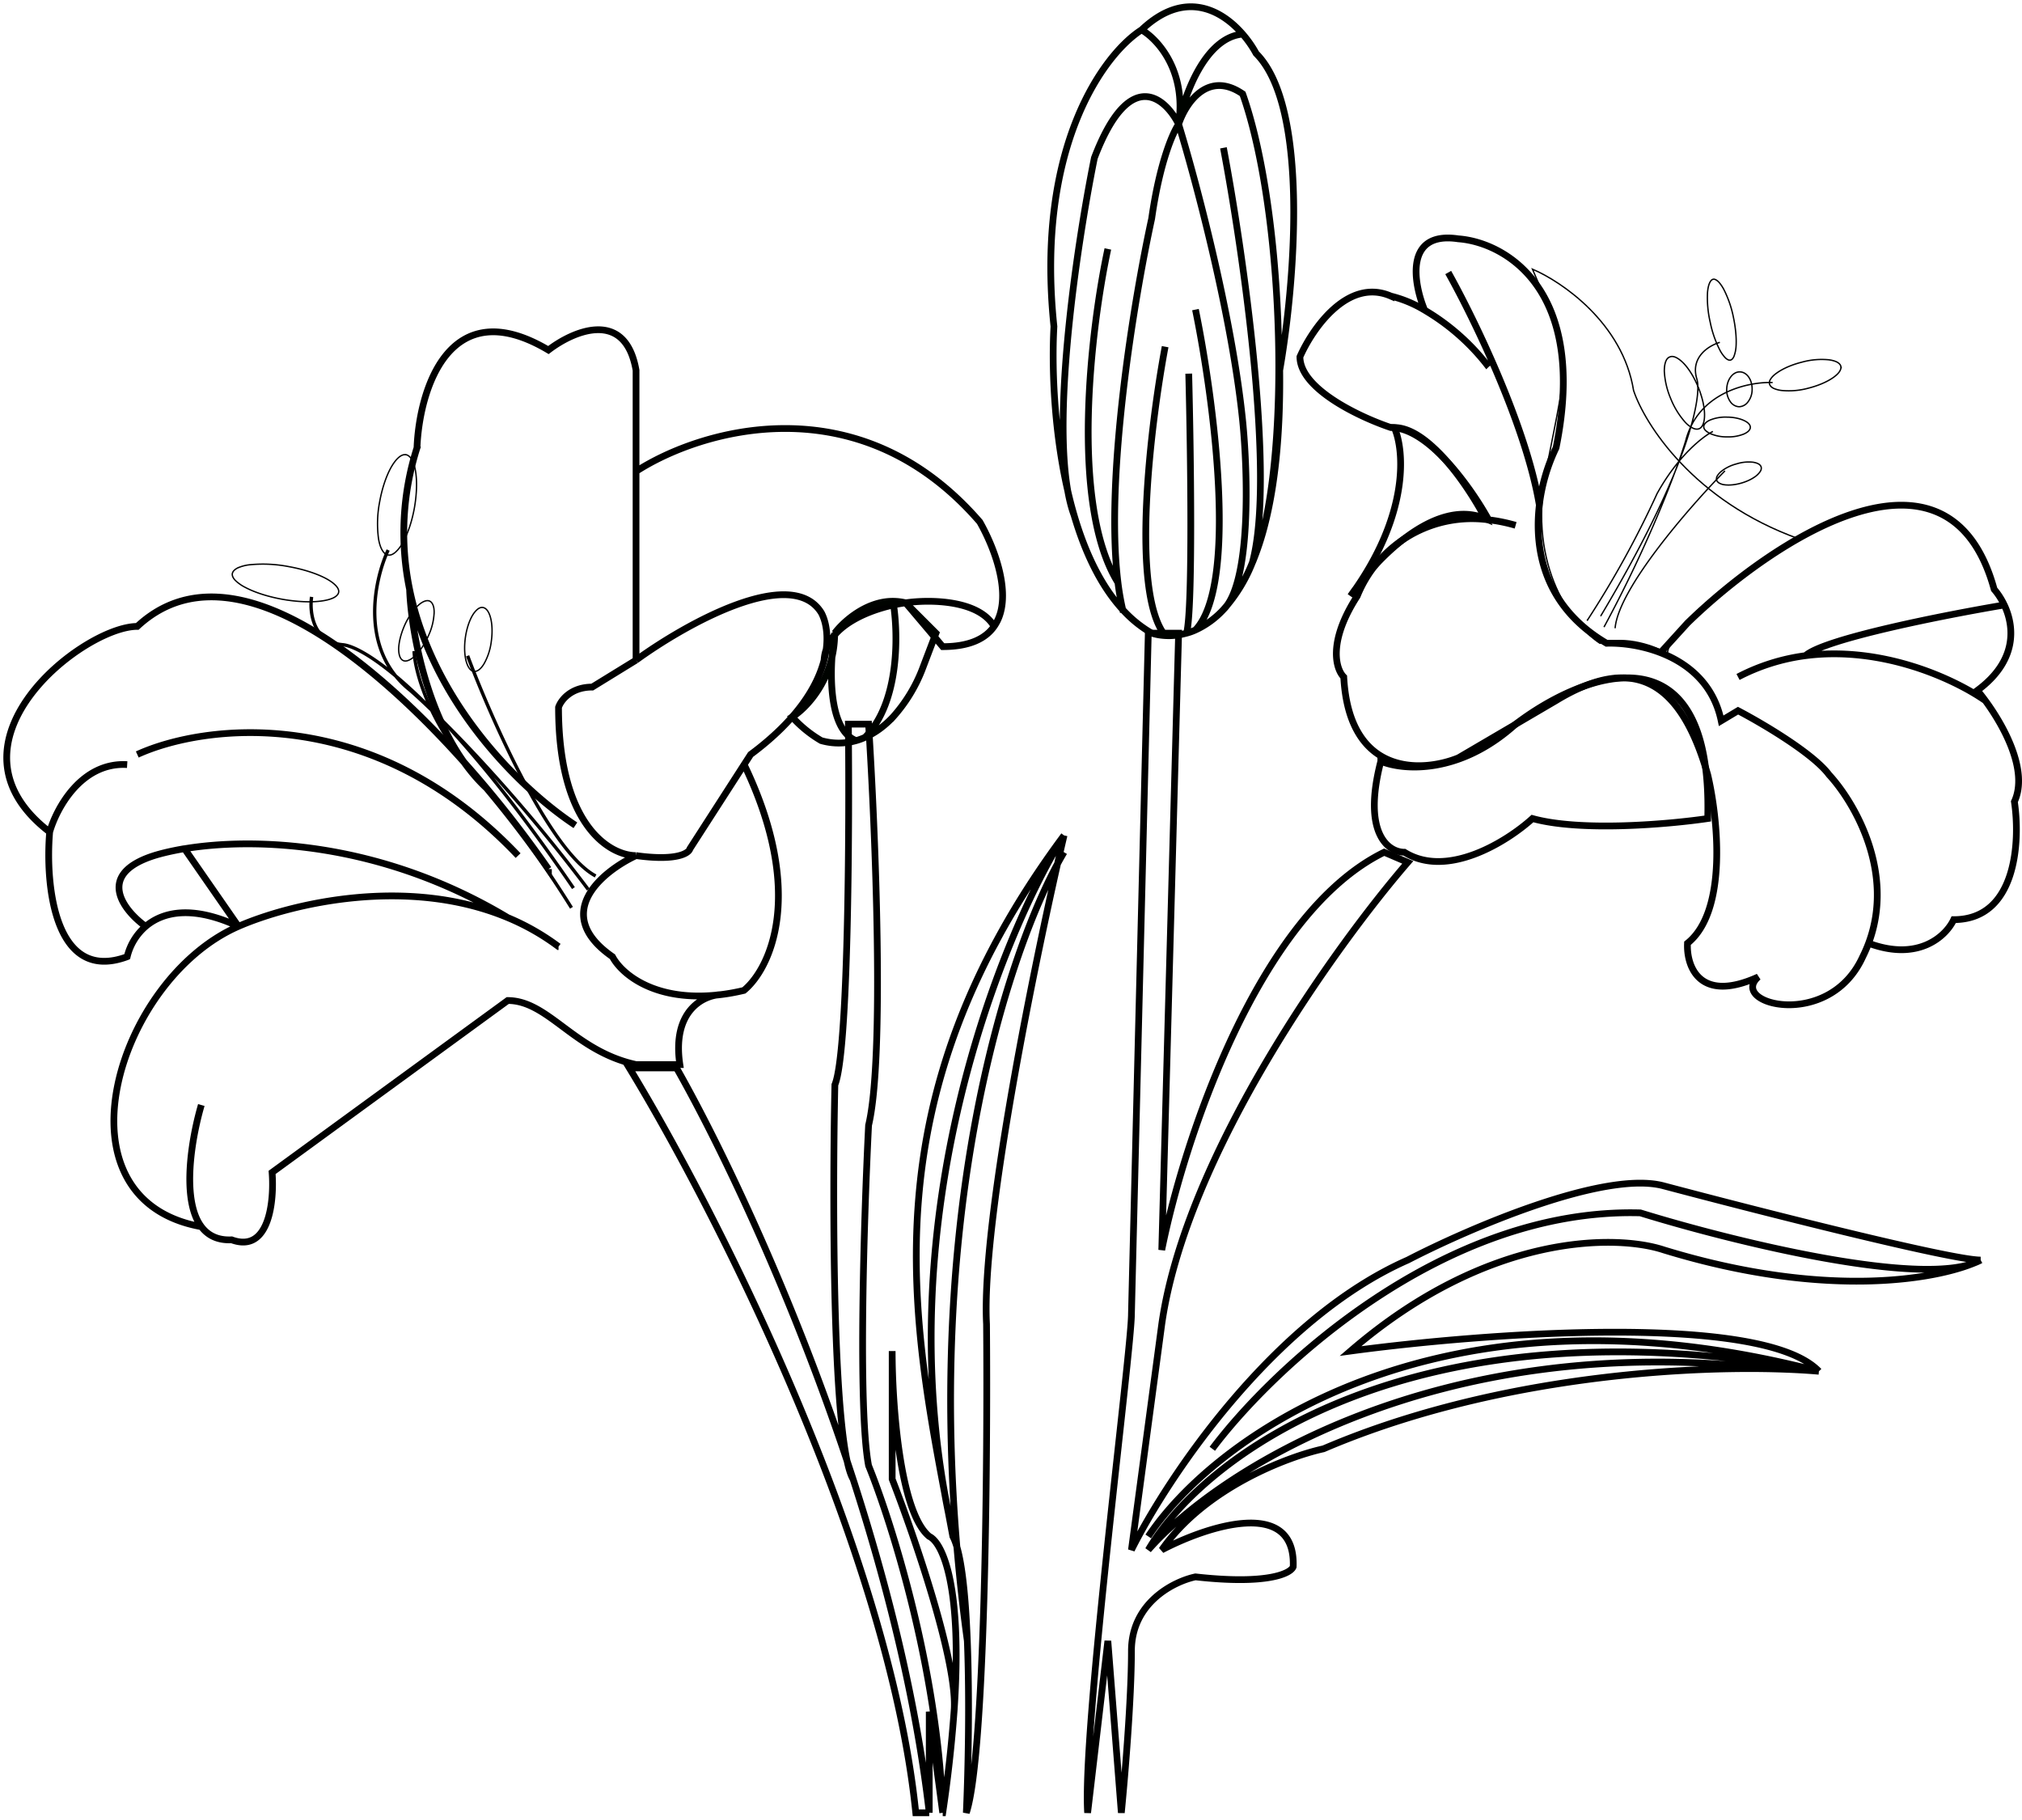 <svg xmlns="http://www.w3.org/2000/svg" width="300" height="270" fill="none" viewBox="0 0 300 270"><path stroke="#000" stroke-width=".2" d="M242.37 57.93c-1.6-10-10.67-16.16-15-18 6 14 5.5 12 2 30-2.8 14.4 4.17 23 8 25.5 4-1.2 8.33.5 10 1.5.8-5.2 13.33-13.5 19.5-17-15.6-5.6-22.83-17-24.5-22Z"/><path stroke="#000" d="M224.87 77.93q-2.1-.6-4-.81m0 0a18.34 18.34 0 0 0-19.5 11.31c-4.4 6.8-3.17 10.84-2 12 .8 14.8 11.67 14.17 17 12l14.5-8.5c11.5-7 18.5-3 22.5 11 1.5 6.34 3 20.2-3 25-.17 3.34 1.7 9 10.5 5-4.5 4 10.5 8 15.5-3q.5-1 .87-2m-56.37-62.81c-2.5-4.56-8.9-13.69-14.5-13.69-4.5-1.5-13.5-5.7-13.5-10.5 1.83-4.16 7.1-11.8 13.5-9a18 18 0 0 1 5 2.08m9.5 8.42a33 33 0 0 0-9.5-8.42m0 0c-1.67-4.02-3-11.78 5-10.58 6.83.5 19.3 7.4 14.5 31a27 27 0 0 0-2.48 8.5m48.85 65c3.95-10.53-2.1-20.92-5.87-25-2.38-3.2-9.99-7.66-13.5-9.5l-2.5 1.5c-1.15-5.52-5-8.55-9-10.1m30.87 43.1c7.5 2.8 11.55-1.16 12.63-3.5 9.33 0 9.89-11.66 9-17.5 2.1-4.53-1.49-11.16-4.32-15m0 0q-.62-.85-1.18-1.5c5.91-4.35 5.55-9.4 4-12.68m-2.82 14.18c-4.8-3.34-15.45-8.13-26.68-6.66m-10 3.16a30 30 0 0 1 10-3.16m29.5-7.51c-.44-.94-.98-1.73-1.5-2.33-6.8-24.8-33.17-7-45.5 5l-4 4.4m51-7.08c-8.67 1.46-26.7 5-29.5 7.52m-53-56.84c3.68 6.56 11.54 22.65 13.52 34.5m0 0c-.81 6.83.89 15.16 9.98 20.5 2.05-.07 5.06.26 8 1.4"/><path stroke="#000" d="M206.87 63.43c1.5 3.34 2.3 13-6.5 25 3.5-5.16 12.4-14.7 20-11.5-2.33-4.5-8.3-13.5-13.5-13.5Zm-2 49.5c3.17 1.34 11.6 2.1 20-5.5 9.83-7.5 29.3-15.2 28.5 14-5.67.84-18.8 2-26 0-3.67 3.34-12.6 9-19 5-2.33 0-6.3-2.7-3.5-13.5Zm-123.5 16a168 168 0 0 0-9.18-12m-64.82 6.5c-17.2-13.2 5-30.5 13-30.5 14.23-13.25 36.82 6.14 51.82 24m-64.82 6.5c1-3.5 4.7-10.4 11.5-10m-11.5 10c-.67 7.84.7 22.5 11.5 18.5a8.6 8.6 0 0 1 2.74-4.5m13.76 0c-6.9-3.2-11.24-2.14-13.76 0m13.76 0c7.8-3.4 25.11-7.52 39.96-1.3m-39.96 1.3-8-11.53m8 11.53c-18 7.86-28 40.5-5.5 44.55m53-41.55a35 35 0 0 0-7.54-4.3m-54.96-24.2c9.83-4.5 34.9-7.8 56.5 15m-55.26 10.5c-3.24-2.33-7.54-7.7 1.26-10.5q1.83-.57 4.5-1.03m47.96 10.23c-19.1-11.44-37.8-11.9-47.96-10.22m2.5 38.02c-2 6.84-3.9 20.4 4.5 20 5.6 2.05 6.33-5.8 6-10l34.96-25.5c6.04 0 9.84 7.5 19.04 9.5h6.5c-1.2-8 3.5-10.25 6-10.37m-21.5-25.13c-8.18-5.4-21.16-18.21-24.6-35m33.6 10.5c7.33-5.33 23.1-14.2 27.5-7 .74 1.4 1.2 3.88.4 7m-27.9 0-6.5 4c-3.2 0-4.67 2-5 3 0 17.6 7.67 22 11.5 22m0-29v-28m0 57c6 .83 7.83-.34 8-1.03l8.03-12.47m-16.03 13.5c-5 2.34-12.7 8.6-3.5 15 1.35 2.55 6.32 6.8 16 5.63m3.53-34.13.97-1.5c6.9-5.12 9.9-10.07 10.9-14m-11.86 15.5c9.22 19.2 3.82 30.34-.04 33.5q-1.85.44-3.5.63m-12.5-77.63v-15c-1.6-9.2-9.33-5.83-13-3-14.8-8.8-19.17 6-19.5 14.5a41.5 41.5 0 0 0-1.1 21m33.6-17.5c9.5-6.16 33-13.3 51 7.5 2.42 4.26 4.98 11.46 2.12 15.5m-13.12-3.5 5.5 6.5c3.97 0 6.34-1.18 7.62-3m-13.12-3.5c3.41-.5 10.81-.5 13.12 3.5m-13.12-3.5c-3.9.5-11.78 2.9-12.1 8.5m-61.5-10.5c.24 6.5 2.87 21.5 11.42 29.5"/><path stroke="#000" d="M137.87 268.93c-1.93-16.67-6.2-33.72-11.3-49.5m11.3 49.5h-2c-4-39.2-30-90-42.5-110.5h7c6.49 11.41 17.56 34.4 26.2 61m11.3 49.5v-15l2 15m0 0c-.67-21.2-7.61-43.16-11-51.5-1.6-8.4-.67-37.16 0-50.5 2.4-10 1-43.83 0-59.5h-3c.17 15.84 0 48.7-2 53.5-.37 17.34-.36 53.3 2.7 58.5m13.3 49.5a202 202 0 0 0 1.68-15m16.32-130c-4.17 17.84-12.3 57.3-11.5 72.5.17 20.67-.2 64.1-3 72.5.28-6.37.5-16.69.15-25.5m14.35-119.5c-29.3 39.4-22.6 71.86-17.16 100.5m17.16-100.5c-9.44 15.17-26.09 56.5-17.16 100.5m0 0 .66 3.5c1.25 2.32 1.88 8.43 2.15 15.5m14.35-117c-8.23 13.84-22.62 56.6-14.35 117m-1.97 10.5c1.29-18.42-1.65-25.05-3.68-26-4.4-3.6-5.5-19.83-5.5-27.5v19c3.34 8.6 9.85 27.54 9.18 34.5Zm152.32-67c-4.4 0-33.17-7.33-47-11-8.8-2.4-29 6.34-38 11-20 8.8-35.67 32.34-41 43l4.5-33.5c3.6-25.2 25.83-56.16 36.5-68.5l-3.5-1.5c-18.8 9.2-29.83 43.17-33 59l2.5-91.5h-4.5l-2.5 101c0 5.5-7.3 61.6-6.5 74l3-25.5 2 25.5c.5-5 1.5-16.8 1.5-24s6.33-10.33 9.5-11c10.7 1.2 14.13-.5 14.5-1.5.4-10.4-12.83-6-19.5-2.5 6.4-9.2 18.67-13.83 24-15 23.82-10.2 51-12.21 66.5-11.86m31-16.14c-5.33 2.67-22.2 6.1-47-1.5-7-2.33-26.1-2.6-46.5 15 19.67-2.66 61.1-5.8 69.5 3m24-16.5c-8 4.4-37-2.83-50.5-7-29.2-.8-54.5 23-63.5 35m90-11.5c-60.8-11.2-91.67 13-99.5 26.5 10-11.4 42.5-32.76 92.5-26.86m7 .36c-56.8-14.8-90 10.17-99.5 24.5m99.5-24.5q-2.9-.26-7-.36"/><path stroke="#000300" d="M169.37 4.43c-5.5 3.5-15.8 17.2-13 44-.38 6.82.1 18.12 2.99 28m10.01-72c2.33 1.34 6.7 6 5.5 14m-5.5-14c6.33-6 11.83-3.03 15 .63m-9.5 13.37c.83-4.25 3.9-12.88 9.5-13.37m-9.5 13.37c.99-3 4.27-8.1 9.5-4.5 5.5 15.5 7.08 46.8 3.27 64m-12.77-59.5c-2-4-7.32-8.6-12.5 5-2.67 13.17-7.02 42.2-3.01 53m15.51-58c-.83 1.17-2.8 5.6-4 14-2.63 12.07-6.95 38.31-5 54m9-68c2.5 8.14 7.9 28.32 9.5 44 .77 7.67 1.27 24-2.85 28m2.85-85.37c.84.96 1.51 1.97 2 2.87 8 8 5.67 34.67 3.5 47 .11 9.8-.77 17.31-2.23 23m0 0a41 41 0 0 1-1.81 5.5m-26.47-7c1.59 5.42 3.9 10.4 7.2 14m0 0a18 18 0 0 0 4.31 3.5q.93.3 2 .36m-6.3-3.86a39 39 0 0 1-.7-4m15.65 4a13 13 0 0 1-4.15 3.03m4.15-3.03a23 23 0 0 0 4.3-7m-21.45-46.5c-2.5 11.67-5.7 37.9 1.5 49.5m11.5-40.5c2.67 13.02 6.4 40.74 0 47.53m0 0q-.66.3-1.32.47m-3.18-42.5c-2.17 11.58-5.2 36.35 0 42.86m0 0q1.5.1 3.18-.36m.32-38.5c.29 11.34.63 34.9-.32 38.5m5.47-72c2.87 15.17 7.75 48.7 4.3 61.5m-57.48 25.96c1.4-.61 2.8-1.58 4.15-3.02a23 23 0 0 0 4.31-7l2.07-5.44-4.5-4.5a8 8 0 0 0-1.88-.23m-4.15 20.19q-.66.3-1.31.48m1.31-.48c5.2-5.23 4.94-15.64 4.15-20.19m-5.46 20.67a9.4 9.4 0 0 1-5.19 0 18 18 0 0 1-4.3-3.5c2.1-1.31 6.3-5.64 6.3-12.44m3.19 15.94c-4.37-1.65-3.95-11.31-3.19-15.94m0 0c1.31-1.73 4.66-4.74 8.65-4.73"/><path stroke="#040101" stroke-width=".5" d="M69.38 97.29c3.51 9.38 12.23 29.05 18.99 32.66M57.59 81.6c-2.07 4.43-4.31 14.78 3.27 20.81 4.1 3.57 15.11 14.48 26.42 29.55M61.44 96.6c.07 2.24 1.48 8.42 6.5 15.23a185 185 0 0 1 16.85 22.84M46.23 88.55c-.32 2.2.16 6.71 4.63 7.1 3.38.3 14.96 7.94 34.22 36.1"/><path stroke="#000" stroke-width=".2" d="M255.93 69.85c-5.24 5.33-15.82 17.46-16.3 23.35M263 56.75c-3.52-.13-11.03 1.4-12.89 8.61-1.2 3.98-5.33 15.1-12.13 27.67m16.16-29.02c-1.47.73-5.18 3.6-8.28 9.21a144 144 0 0 1-10.39 18.86m19.7-41.29c-1.56.45-4.42 2.15-3.41 5.44.76 2.48-1.03 13-14.28 35.18M60.22 67.45q.5.1.87.71.38.64.56 1.72c.24 1.43.2 3.35-.16 5.43-.37 2.07-1 3.9-1.72 5.17a5 5 0 0 1-1.12 1.46q-.56.48-1.06.4t-.87-.7q-.38-.63-.56-1.72a17 17 0 0 1 .16-5.43c.37-2.07 1-3.9 1.72-5.18q.55-.96 1.12-1.45.56-.48 1.06-.4Z"/><path stroke="#000" stroke-width=".2" d="M273.12 54.34q.08.37-.22.82-.32.45-.98.9c-.87.6-2.16 1.16-3.63 1.53a11 11 0 0 1-3.92.34 4 4 0 0 1-1.27-.34q-.47-.26-.56-.63-.1-.36.22-.81.31-.45.98-.9c.87-.6 2.15-1.16 3.63-1.53a11 11 0 0 1 3.91-.35q.8.1 1.28.35.47.26.56.62ZM34.48 85.06q.1-.45.77-.8a6 6 0 0 1 1.84-.48 20 20 0 0 1 5.76.28c2.2.4 4.12 1.03 5.47 1.74q1 .53 1.52 1.09.5.55.4 1-.1.46-.77.8-.69.33-1.84.48c-1.52.2-3.56.12-5.76-.27-2.2-.4-4.12-1.04-5.46-1.75a6 6 0 0 1-1.53-1.08q-.5-.55-.4-1.01Zm219.69-43.63q.3-.07.72.3.41.38.84 1.15a16 16 0 0 1 1.45 4.17c.35 1.67.48 3.23.39 4.4a5 5 0 0 1-.3 1.4q-.21.5-.53.57-.3.07-.72-.3a5 5 0 0 1-.83-1.15 16 16 0 0 1-1.45-4.17 16 16 0 0 1-.4-4.4q.07-.87.3-1.4.22-.5.53-.57ZM59.86 98.01q-.35-.14-.53-.59-.18-.46-.18-1.16c.02-.93.3-2.13.83-3.37a10 10 0 0 1 1.93-2.95q.52-.51.99-.71t.81-.07.53.59.17 1.16a9 9 0 0 1-.83 3.37 10 10 0 0 1-1.92 2.95q-.52.5-1 .71-.46.2-.8.07Zm192.92-34.69q0-.28.24-.54t.71-.47a6 6 0 0 1 2.46-.43c.97 0 1.85.19 2.49.47q.48.21.75.48.26.27.26.54.01.28-.23.54t-.71.47a6 6 0 0 1-2.46.43 6 6 0 0 1-2.5-.47q-.47-.21-.74-.48a.8.8 0 0 1-.27-.54Zm-.68.28q-.4.16-.92-.08a4 4 0 0 1-1.13-.86 12 12 0 0 1-2.18-3.55 12 12 0 0 1-.94-4.05q0-.85.2-1.4t.6-.7q.4-.18.93.07.54.26 1.13.86c.78.81 1.56 2.06 2.17 3.54.61 1.5.93 2.93.94 4.05q.01.86-.2 1.4-.2.55-.6.72Zm-181.78 36q-.38-.04-.67-.43-.3-.4-.49-1.09c-.24-.9-.3-2.13-.12-3.45s.57-2.5 1.05-3.32q.36-.6.77-.93.4-.31.76-.26.38.05.68.44.3.4.48 1.08c.24.9.3 2.13.12 3.46a9 9 0 0 1-1.05 3.31q-.36.62-.76.93t-.77.26Zm184.37-28.39a.8.8 0 0 1 .1-.6q.16-.3.57-.66a6 6 0 0 1 2.25-1.12 6 6 0 0 1 2.48-.26q.51.08.83.26.3.19.38.45a.8.8 0 0 1-.1.6q-.18.32-.57.66c-.53.44-1.32.85-2.25 1.12s-1.81.35-2.49.26a2 2 0 0 1-.82-.26.8.8 0 0 1-.38-.45Zm3.3-10.87a1.7 1.7 0 0 1-1.3-.8 3 3 0 0 1-.5-1.85c.03-.73.27-1.37.63-1.82.36-.46.84-.72 1.35-.7.5.02.97.31 1.3.8.32.47.51 1.13.49 1.85a3 3 0 0 1-.63 1.82 1.7 1.7 0 0 1-1.34.7Z"/></svg>